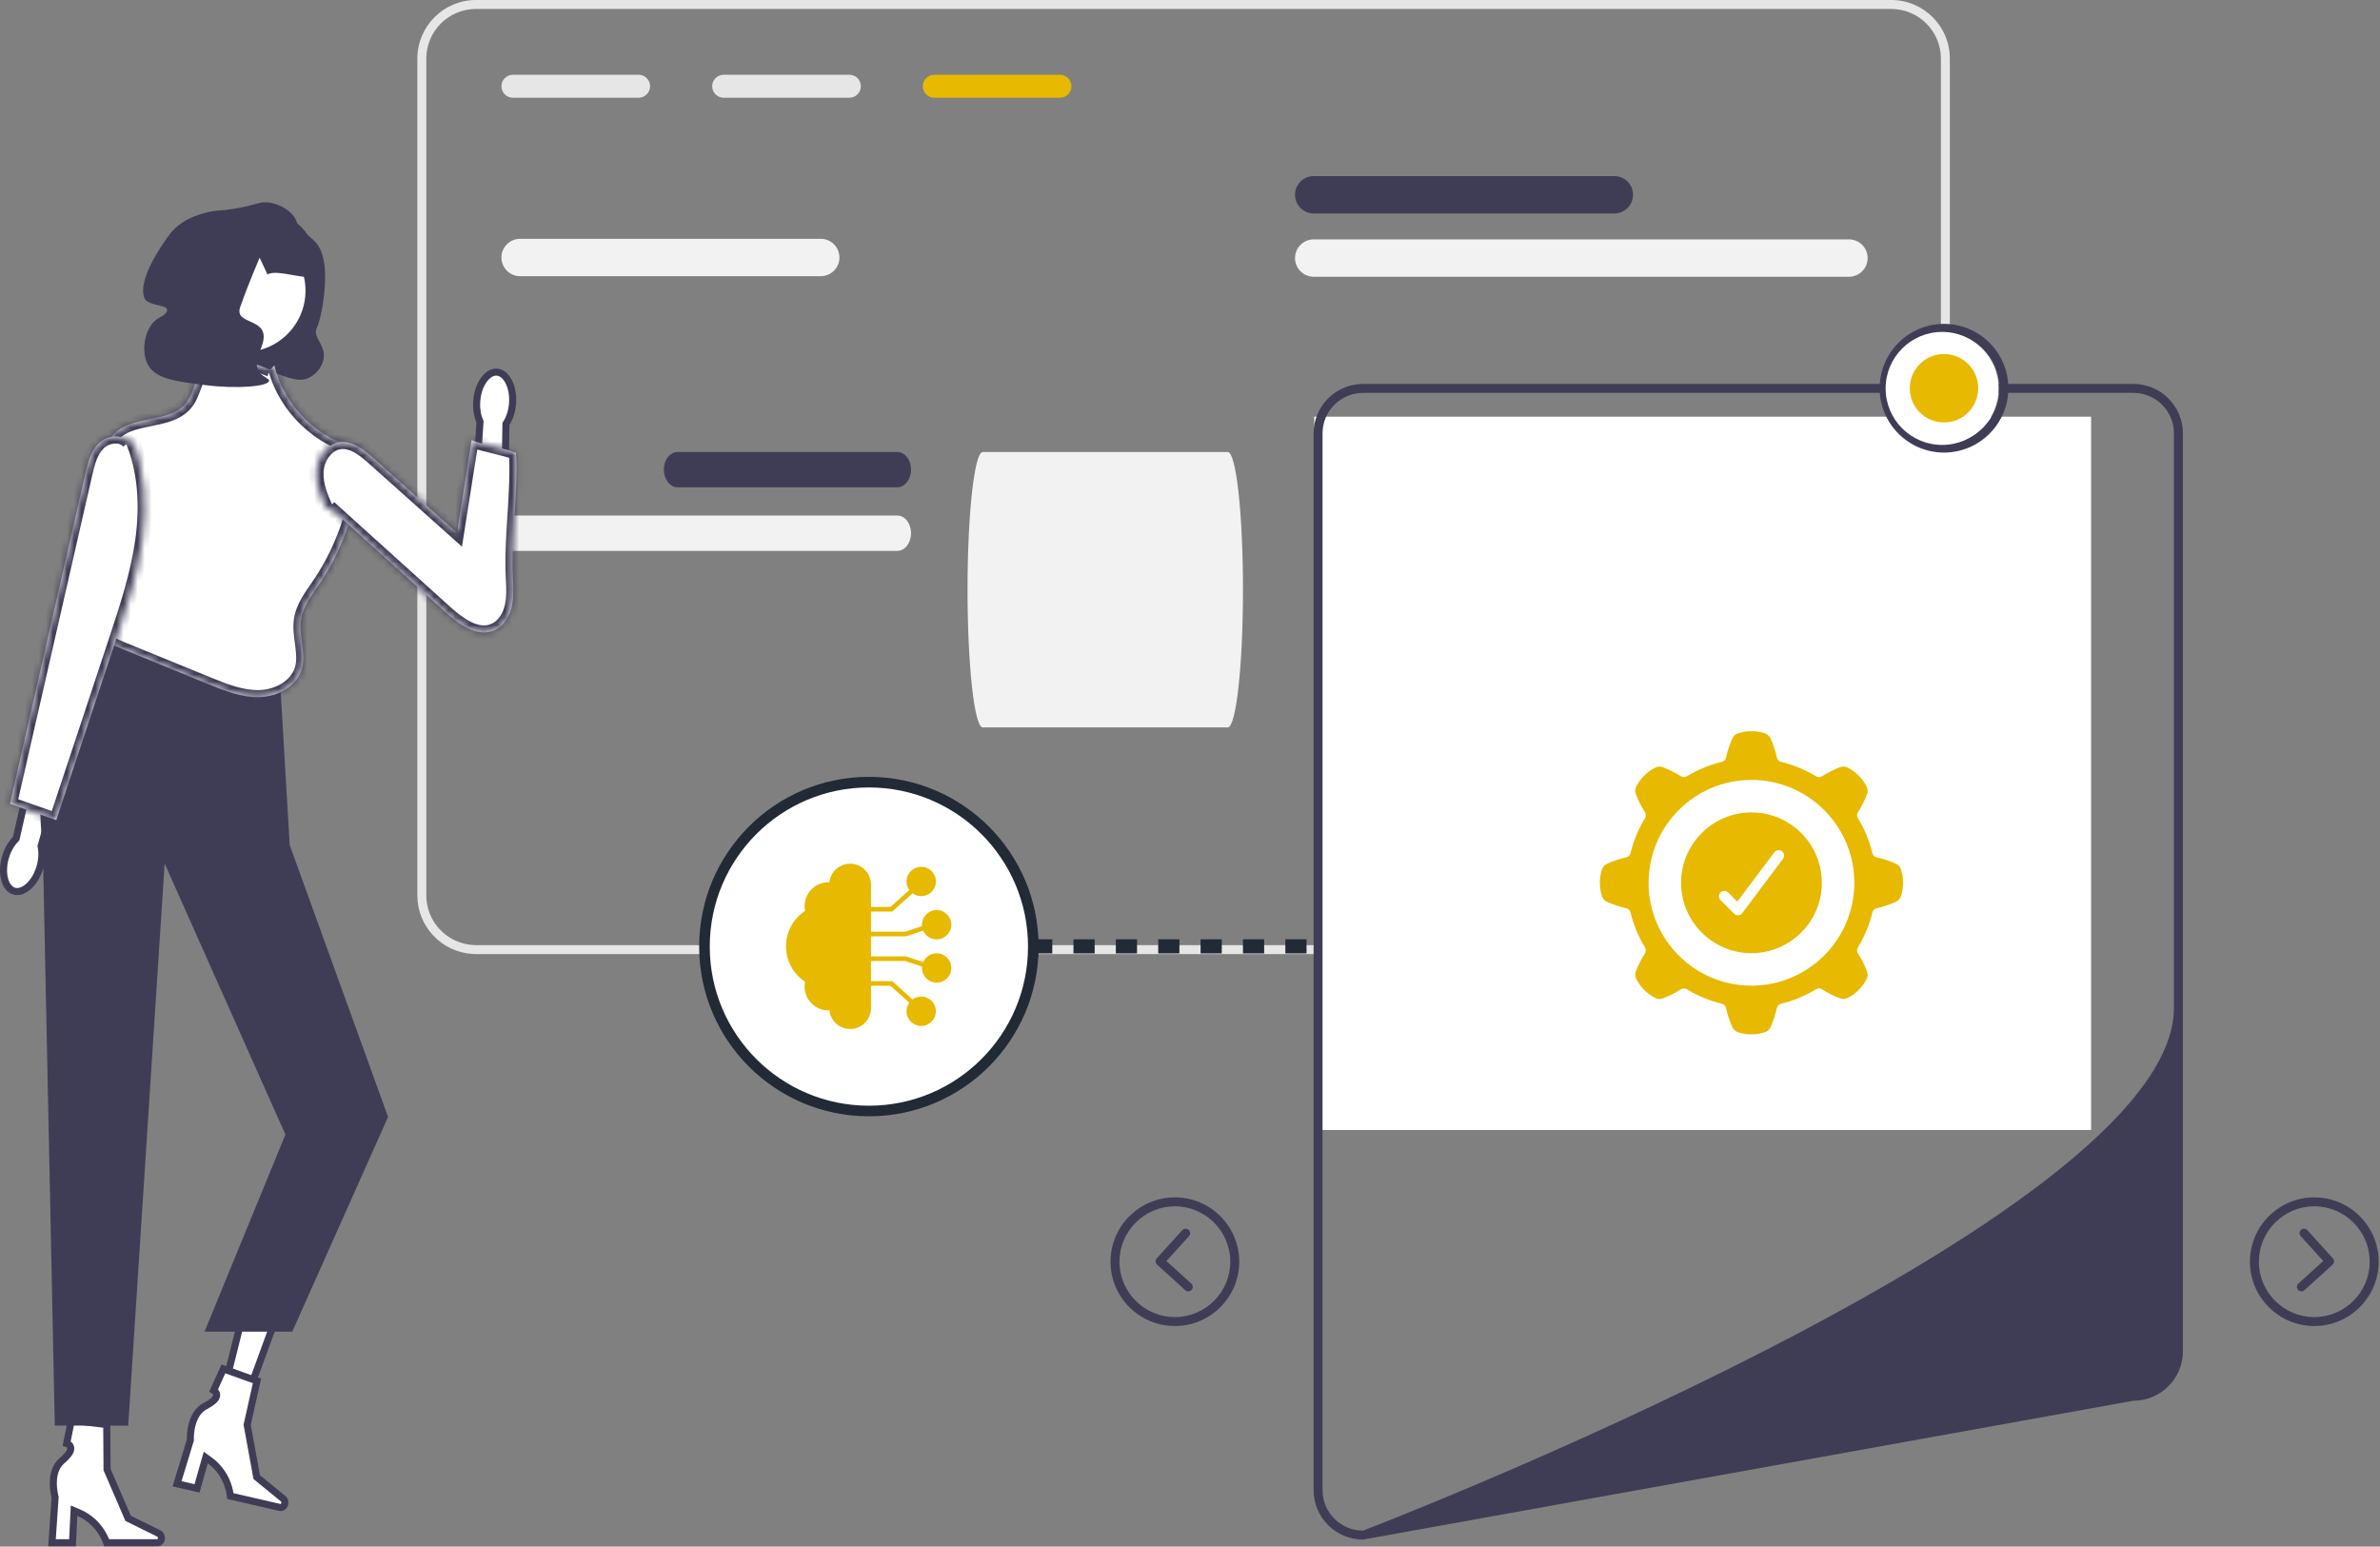 <svg width="337" height="219" viewBox="0 0 337 219" fill="none" xmlns="http://www.w3.org/2000/svg">
<rect x="0" y="0" width="337" height="219" fill="#808080" stroke="none"/>
<path d="M267.788 0H67.406C62.815 0 59.094 3.72 59.094 8.309V126.787C59.094 131.177 62.526 134.792 66.847 135.071C67.031 135.09 67.215 135.096 67.406 135.096H247.288V133.828H67.406C67.215 133.828 67.031 133.821 66.847 133.802C63.224 133.517 60.363 130.479 60.363 126.787V8.302C60.363 4.418 63.513 1.269 67.399 1.269H267.788C271.674 1.269 274.825 4.418 274.825 8.302V98.449C274.825 117.988 258.979 133.828 239.432 133.828L239.432 135.096H267.788C272.375 135.096 276.094 131.379 276.094 126.794V8.302C276.094 3.717 272.375 0 267.788 0Z" fill="#E6E6E6"/>
<circle cx="123.032" cy="134.032" r="23.282" fill="white" stroke="#212A35" stroke-width="1.5"/>
<path d="M146 134L186 134" stroke="#212A35" stroke-width="2" stroke-dasharray="3 3"/>
<path d="M132.625 134.984C131.776 134.984 131.045 135.496 130.722 136.229L128.302 135.422H123.328V132.578H128.302L130.722 131.771C131.043 132.502 131.774 133.016 132.625 133.016C133.771 133.016 134.703 132.084 134.703 130.938C134.703 129.791 133.771 128.859 132.625 128.859C131.479 128.859 130.547 129.791 130.547 130.938C130.547 131.005 130.551 131.071 130.558 131.134L128.197 131.922H123.328V129.078H126.334L129.212 126.488C129.567 126.75 129.996 126.891 130.437 126.891C131.584 126.891 132.515 125.959 132.515 124.812C132.515 123.666 131.584 122.734 130.437 122.734C129.291 122.734 128.359 123.666 128.359 124.812C128.359 125.263 128.506 125.681 128.751 126.02L126.084 128.422H123.33V125.25C123.33 123.622 122.004 122.297 120.377 122.297C118.859 122.297 117.603 123.45 117.441 124.924C117.4 124.924 117.358 124.922 117.314 124.922C115.444 124.922 113.924 126.442 113.924 128.312C113.924 128.536 113.948 128.761 113.994 128.984C112.301 130.104 111.299 131.961 111.299 134C111.299 136.039 112.301 137.896 113.994 139.016C113.948 139.239 113.924 139.464 113.924 139.688C113.924 141.558 115.444 143.078 117.314 143.078C117.358 143.078 117.4 143.078 117.441 143.076C117.603 144.552 118.859 145.703 120.377 145.703C122.004 145.703 123.33 144.378 123.33 142.75V139.578H126.084L128.751 141.98C128.497 142.331 128.359 142.754 128.359 143.188C128.359 144.334 129.291 145.266 130.437 145.266C131.584 145.266 132.515 144.334 132.515 143.188C132.515 142.041 131.584 141.109 130.437 141.109C129.98 141.109 129.556 141.26 129.212 141.512L126.334 138.922H123.328V136.078H128.197L130.558 136.866C130.551 136.931 130.547 136.997 130.547 137.062C130.547 138.209 131.479 139.141 132.625 139.141C133.771 139.141 134.703 138.209 134.703 137.062C134.703 135.916 133.771 134.984 132.625 134.984Z" fill="#E7B900"/>
<rect x="186.094" y="59" width="110" height="101" fill="white"/>
<path d="M228.585 30.228H186.019C184.559 30.228 183.371 29.041 183.371 27.581C183.371 26.121 184.559 24.934 186.019 24.934H228.585C230.045 24.934 231.233 26.121 231.233 27.581C231.233 29.041 230.045 30.228 228.585 30.228Z" fill="#3F3D56"/>
<path d="M127.063 69H95.937C94.869 69 94 67.879 94 66.5C94 65.121 94.869 64 95.937 64H127.063C128.131 64 129 65.121 129 66.5C129 67.879 128.131 69 127.063 69Z" fill="#3F3D56"/>
<path d="M116.214 39.108H73.648C72.188 39.108 71 37.92 71 36.461C71 35.001 72.188 33.813 73.648 33.813H116.214C117.674 33.813 118.862 35.001 118.862 36.461C118.862 37.92 117.674 39.108 116.214 39.108Z" fill="#F2F2F2"/>
<path d="M173.842 103H139.158C137.968 103 137 94.252 137 83.5C137 72.748 137.968 64 139.158 64H173.842C175.032 64 176 72.748 176 83.5C176 94.252 175.032 103 173.842 103Z" fill="#F2F2F2"/>
<path d="M261.803 39.188H186.019C184.559 39.188 183.371 38.001 183.371 36.541C183.371 35.081 184.559 33.894 186.019 33.894H261.803C263.264 33.894 264.452 35.081 264.452 36.541C264.452 38.001 263.264 39.188 261.803 39.188Z" fill="#F2F2F2"/>
<path d="M127.073 78H71.927C70.865 78 70 76.879 70 75.5C70 74.121 70.865 73 71.927 73H127.073C128.135 73 129 74.121 129 75.5C129 76.879 128.135 78 127.073 78Z" fill="#F2F2F2"/>
<path d="M186 210.998V61.364C186 57.504 189.142 54.362 193.005 54.362H302.089C305.951 54.362 309.094 57.504 309.094 61.364V191.336C309.094 195.197 305.951 198.338 302.089 198.338L193.005 218C189.142 218 186 214.859 186 210.998ZM307.825 61.364C307.825 58.198 305.257 55.631 302.089 55.631H193.005C189.837 55.631 187.269 58.198 187.269 61.364V210.998C187.269 214.164 189.837 216.731 193.005 216.731C193.005 216.731 307.825 172.73 307.825 142.706V61.364Z" fill="#3F3D56"/>
<path d="M327.696 187.762C322.67 187.762 318.582 183.675 318.582 178.651C318.582 173.628 322.67 169.542 327.696 169.542C332.721 169.542 336.809 173.628 336.809 178.651C336.809 183.675 332.721 187.762 327.696 187.762ZM327.696 170.81C323.37 170.81 319.851 174.328 319.851 178.651C319.851 182.975 323.37 186.493 327.696 186.493C332.021 186.493 335.54 182.975 335.54 178.651C335.54 174.328 332.021 170.81 327.696 170.81Z" fill="#3F3D56"/>
<path d="M325.869 182.851C325.696 182.851 325.524 182.78 325.399 182.642C325.163 182.382 325.183 181.981 325.443 181.746L328.964 178.56L325.777 175.04C325.541 174.781 325.562 174.38 325.821 174.145C326.081 173.909 326.482 173.929 326.717 174.189L330.33 178.179C330.566 178.438 330.546 178.839 330.286 179.074L326.295 182.687C326.173 182.796 326.021 182.851 325.869 182.851Z" fill="#3F3D56"/>
<path d="M166.36 187.762C161.334 187.762 157.246 183.675 157.246 178.651C157.246 173.628 161.334 169.542 166.36 169.542C171.385 169.542 175.473 173.628 175.473 178.651C175.473 183.675 171.385 187.762 166.36 187.762ZM166.36 170.81C162.034 170.81 158.515 174.328 158.515 178.651C158.515 182.975 162.034 186.493 166.36 186.493C170.685 186.493 174.204 182.975 174.204 178.651C174.204 174.328 170.685 170.81 166.36 170.81Z" fill="#3F3D56"/>
<path d="M168.257 182.851C168.105 182.851 167.952 182.796 167.831 182.687L163.84 179.074C163.58 178.839 163.56 178.438 163.795 178.179L167.408 174.189C167.643 173.929 168.045 173.909 168.304 174.145C168.564 174.38 168.584 174.781 168.349 175.04L165.162 178.56L168.682 181.746C168.943 181.981 168.962 182.382 168.727 182.642C168.602 182.78 168.429 182.851 168.257 182.851Z" fill="#3F3D56"/>
<path d="M39.02 30.528C40.929 30.415 42.573 31.841 43.332 32.947C44.06 34.008 45.159 33.963 45.795 36.686C46.48 39.61 45.572 44.927 44.872 46.391C44.185 47.825 46.27 48.867 45.795 50.962C45.538 52.099 44.595 53.242 43.332 53.651C42.724 53.847 41.834 53.94 39.02 52.844C35.459 51.456 33.678 50.763 32.86 49.349C32.045 47.94 32.852 47.217 33.476 43.433C34.401 37.832 33.147 36.3 35.016 33.485C35.593 32.616 36.896 30.653 39.02 30.528Z" fill="#3F3D56"/>
<path d="M8.742 109.431L5.846 119.697L5.813 119.812L5.837 119.931C6.001 120.758 5.959 121.765 5.652 122.803C5.301 123.99 4.682 124.952 3.991 125.554C3.295 126.16 2.587 126.355 2.003 126.183C1.419 126.01 0.931 125.46 0.677 124.573C0.424 123.693 0.428 122.55 0.779 121.362C1.086 120.324 1.599 119.456 2.188 118.852L2.285 118.751L2.316 118.614L4.655 108.372L8.742 109.431Z" fill="white" stroke="#3F3D56"/>
<path d="M70.375 52.692C70.983 52.74 71.574 53.176 72.007 53.991C72.436 54.8 72.669 55.92 72.571 57.154C72.486 58.233 72.165 59.189 71.715 59.902L71.641 60.02L71.639 60.161L71.474 70.665L67.255 70.476L67.961 59.833L67.969 59.713L67.922 59.602C67.589 58.828 67.422 57.834 67.507 56.755C67.604 55.52 68.01 54.451 68.561 53.72C69.116 52.983 69.768 52.645 70.375 52.692Z" fill="white" stroke="#3F3D56"/>
<path d="M10.24 209.802L14.063 209.892L16.194 192.725L10.552 192.592L10.24 209.802Z" fill="#FFB6B6"/>
<path d="M15.115 201.708L15.157 207.971V208.072L15.197 208.166L18.068 214.82L18.141 214.989L18.306 215.071L22.516 217.149C22.697 217.238 22.855 217.471 22.855 217.774C22.855 218.208 22.56 218.443 22.331 218.443H15.105C15.087 218.391 15.069 218.333 15.045 218.272C14.918 217.948 14.717 217.504 14.414 217.017C13.809 216.044 12.789 214.887 11.148 214.191L10.488 213.912L10.453 214.627L10.267 218.443H7.364L7.801 212.077L7.808 211.99L7.783 211.906L7.782 211.9C7.781 211.895 7.778 211.886 7.775 211.875C7.769 211.851 7.76 211.814 7.749 211.766C7.727 211.67 7.696 211.529 7.666 211.352C7.605 210.997 7.546 210.507 7.551 209.965C7.56 208.864 7.83 207.647 8.758 206.842C9.312 206.361 9.66 205.979 9.844 205.666C9.936 205.508 10.008 205.33 10.016 205.139C10.024 204.928 9.95 204.735 9.808 204.592C9.69 204.473 9.552 204.413 9.444 204.381L10.098 201.118L15.115 201.708Z" fill="white" stroke="#3F3D56"/>
<path d="M38.796 187.368L33.206 202.673L30.422 201.962L34.352 186.232L38.796 187.368Z" fill="white" stroke="#3F3D56"/>
<path d="M36.388 195.531L35.02 201.644L34.997 201.742L35.016 201.843L36.316 208.972L36.35 209.152L36.492 209.27L40.127 212.24C40.283 212.368 40.385 212.629 40.317 212.925C40.22 213.348 39.879 213.51 39.656 213.459L32.614 211.836C32.608 211.781 32.604 211.721 32.595 211.656C32.544 211.312 32.448 210.834 32.263 210.292C31.891 209.208 31.158 207.852 29.715 206.805L29.135 206.384L28.939 207.073L27.899 210.749L25.071 210.098L26.929 203.992L26.954 203.909L26.95 203.822V203.816C26.95 203.811 26.95 203.802 26.949 203.79C26.949 203.766 26.947 203.728 26.947 203.679C26.947 203.58 26.95 203.435 26.96 203.256C26.981 202.896 27.034 202.405 27.16 201.878C27.417 200.807 27.953 199.682 29.038 199.105C29.686 198.762 30.111 198.469 30.36 198.204C30.486 198.071 30.596 197.914 30.646 197.73C30.702 197.527 30.673 197.322 30.566 197.149C30.479 197.008 30.357 196.919 30.26 196.863L31.63 193.83L36.388 195.531Z" fill="white" stroke="#3F3D56"/>
<path d="M39.482 93.487L41.022 119.656L54.951 158.15L41.385 188.556H28.962L40.413 160.648L23.312 122.273L18.154 201.872L7.759 201.856L6.065 120.118C6.065 120.118 2.831 96.566 15.15 87.022L39.482 93.487Z" fill="#3F3D56"/>
<mask id="path-25-inside-1_3048_4259" fill="white">
<path d="M38.245 52.35C36.6 51.69 34.918 51.02 33.148 50.927C31.378 50.834 29.472 51.421 28.421 52.849C27.526 54.064 27.365 55.702 26.471 56.918C24.279 59.9 19.264 58.762 16.448 61.163C13.866 63.365 14.267 67.434 15.235 70.686C16.202 73.938 17.494 77.521 16.027 80.58C14.881 82.97 12.128 84.847 12.452 87.477C12.732 89.752 15.168 91.01 17.291 91.877L29.43 96.84C31.782 97.802 34.22 98.78 36.76 98.708C39.3 98.635 41.986 97.22 42.718 94.787C43.408 92.495 42.237 90.012 42.634 87.651C42.94 85.824 44.138 84.297 45.177 82.764C48.986 77.145 51.075 70.377 51.095 63.589C45.214 62.406 40.228 57.584 38.851 51.747"/>
</mask>
<path d="M38.245 52.35C36.6 51.69 34.918 51.02 33.148 50.927C31.378 50.834 29.472 51.421 28.421 52.849C27.526 54.064 27.365 55.702 26.471 56.918C24.279 59.9 19.264 58.762 16.448 61.163C13.866 63.365 14.267 67.434 15.235 70.686C16.202 73.938 17.494 77.521 16.027 80.58C14.881 82.97 12.128 84.847 12.452 87.477C12.732 89.752 15.168 91.01 17.291 91.877L29.43 96.84C31.782 97.802 34.22 98.78 36.76 98.708C39.3 98.635 41.986 97.22 42.718 94.787C43.408 92.495 42.237 90.012 42.634 87.651C42.94 85.824 44.138 84.297 45.177 82.764C48.986 77.145 51.075 70.377 51.095 63.589C45.214 62.406 40.228 57.584 38.851 51.747" fill="white"/>
<path d="M28.421 52.849L27.616 52.256L27.616 52.256L28.421 52.849ZM26.471 56.918L25.665 56.326V56.326L26.471 56.918ZM16.448 61.163L17.097 61.924L17.097 61.924L16.448 61.163ZM16.027 80.58L16.929 81.013V81.013L16.027 80.58ZM12.452 87.477L11.46 87.599H11.46L12.452 87.477ZM17.291 91.877L16.912 92.803L16.912 92.803L17.291 91.877ZM29.43 96.84L29.808 95.915L29.43 96.84ZM42.718 94.787L41.76 94.499V94.499L42.718 94.787ZM42.634 87.651L41.647 87.485V87.485L42.634 87.651ZM45.177 82.764L46.005 83.325L45.177 82.764ZM51.095 63.589L52.095 63.592L52.097 62.771L51.292 62.609L51.095 63.589ZM38.245 52.35L38.618 51.422C36.999 50.772 35.164 50.032 33.2 49.929L33.148 50.927L33.096 51.926C34.672 52.009 36.202 52.607 37.873 53.278L38.245 52.35ZM33.148 50.927L33.2 49.929C31.225 49.825 28.933 50.467 27.616 52.256L28.421 52.849L29.227 53.441C30.011 52.376 31.531 51.844 33.096 51.926L33.148 50.927ZM28.421 52.849L27.616 52.256C27.071 52.996 26.763 53.846 26.508 54.536C26.235 55.273 26.015 55.85 25.665 56.326L26.471 56.918L27.277 57.51C27.821 56.769 28.128 55.919 28.384 55.23C28.656 54.493 28.877 53.916 29.227 53.441L28.421 52.849ZM26.471 56.918L25.665 56.326C24.826 57.467 23.414 57.882 21.491 58.279C19.72 58.645 17.448 58.996 15.799 60.402L16.448 61.163L17.097 61.924C18.264 60.929 19.908 60.648 21.896 60.237C23.733 59.858 25.924 59.35 27.277 57.51L26.471 56.918ZM16.448 61.163L15.799 60.402C14.234 61.737 13.623 63.603 13.512 65.471C13.401 67.331 13.775 69.286 14.276 70.971L15.235 70.686L16.193 70.401C15.727 68.834 15.416 67.129 15.508 65.59C15.6 64.06 16.08 62.791 17.097 61.924L16.448 61.163ZM15.235 70.686L14.276 70.971C14.773 72.642 15.308 74.26 15.556 75.859C15.8 77.437 15.739 78.87 15.125 80.148L16.027 80.58L16.929 81.013C17.783 79.232 17.809 77.344 17.532 75.553C17.258 73.782 16.663 71.982 16.193 70.401L15.235 70.686ZM16.027 80.58L15.125 80.148C14.881 80.657 14.541 81.161 14.139 81.697C13.771 82.188 13.268 82.812 12.877 83.354C12.06 84.487 11.249 85.885 11.46 87.599L12.452 87.477L13.445 87.355C13.332 86.439 13.735 85.584 14.499 84.523C14.9 83.968 15.279 83.511 15.74 82.896C16.167 82.326 16.6 81.699 16.929 81.013L16.027 80.58ZM12.452 87.477L11.46 87.599C11.643 89.095 12.536 90.193 13.566 90.994C14.589 91.789 15.834 92.362 16.912 92.803L17.291 91.877L17.669 90.952C16.625 90.525 15.591 90.035 14.794 89.415C14.006 88.802 13.54 88.134 13.445 87.355L12.452 87.477ZM17.291 91.877L16.912 92.803L29.052 97.766L29.43 96.84L29.808 95.915L17.669 90.952L17.291 91.877ZM29.43 96.84L29.052 97.766C31.37 98.714 34.003 99.787 36.788 99.707L36.76 98.708L36.731 97.708C34.437 97.773 32.194 96.89 29.808 95.915L29.43 96.84ZM36.76 98.708L36.788 99.707C39.583 99.628 42.775 98.067 43.675 95.076L42.718 94.787L41.76 94.499C41.197 96.372 39.017 97.643 36.731 97.708L36.76 98.708ZM42.718 94.787L43.675 95.076C44.09 93.7 43.933 92.306 43.778 91.115C43.613 89.854 43.452 88.816 43.62 87.816L42.634 87.651L41.647 87.485C41.419 88.847 41.645 90.23 41.794 91.374C41.953 92.588 42.036 93.582 41.76 94.499L42.718 94.787ZM42.634 87.651L43.62 87.816C43.881 86.262 44.896 84.961 46.005 83.325L45.177 82.764L44.349 82.203C43.379 83.634 42 85.386 41.647 87.485L42.634 87.651ZM45.177 82.764L46.005 83.325C49.926 77.541 52.075 70.579 52.095 63.592L51.095 63.589L50.095 63.586C50.076 70.175 48.047 76.749 44.349 82.203L45.177 82.764ZM51.095 63.589L51.292 62.609C45.794 61.503 41.111 56.973 39.825 51.517L38.851 51.747L37.878 51.976C39.344 58.194 44.634 63.309 50.898 64.57L51.095 63.589Z" fill="#3F3D56" mask="url(#path-25-inside-1_3048_4259)"/>
<mask id="path-27-inside-2_3048_4259" fill="white">
<path d="M46.648 71.838L63.11 86.699C65.017 88.421 67.546 90.267 69.92 89.281C71.212 88.744 72.063 87.445 72.416 86.091C72.768 84.737 72.697 83.313 72.624 81.915C72.315 76.064 73.383 69.975 73.075 64.123C71.435 63.444 68.418 63 66.777 62.321L64.711 75.438L52.896 64.881C51.528 63.658 49.899 62.351 48.083 62.612C46.181 62.885 44.912 64.885 44.816 66.803C44.721 68.722 45.514 70.561 46.321 72.304"/>
</mask>
<path d="M46.648 71.838L63.11 86.699C65.017 88.421 67.546 90.267 69.92 89.281C71.212 88.744 72.063 87.445 72.416 86.091C72.768 84.737 72.697 83.313 72.624 81.915C72.315 76.064 73.383 69.975 73.075 64.123C71.435 63.444 68.418 63 66.777 62.321L64.711 75.438L52.896 64.881C51.528 63.658 49.899 62.351 48.083 62.612C46.181 62.885 44.912 64.885 44.816 66.803C44.721 68.722 45.514 70.561 46.321 72.304" fill="white"/>
<path d="M63.11 86.699L63.78 85.957V85.957L63.11 86.699ZM69.92 89.281L69.536 88.358L69.536 88.358L69.92 89.281ZM72.624 81.915L71.625 81.968L71.625 81.968L72.624 81.915ZM73.075 64.123L74.074 64.071L74.04 63.441L73.458 63.199L73.075 64.123ZM66.777 62.321L67.16 61.397L65.987 60.911L65.789 62.165L66.777 62.321ZM64.711 75.438L64.044 76.184L65.413 77.407L65.699 75.594L64.711 75.438ZM52.896 64.881L53.562 64.135L53.562 64.135L52.896 64.881ZM48.083 62.612L48.225 63.602L48.225 63.602L48.083 62.612ZM46.648 71.838L45.978 72.58L62.44 87.441L63.11 86.699L63.78 85.957L47.318 71.096L46.648 71.838ZM63.11 86.699L62.44 87.441C63.411 88.319 64.608 89.291 65.912 89.909C67.224 90.532 68.76 90.846 70.303 90.204L69.92 89.281L69.536 88.358C68.705 88.703 67.791 88.587 66.768 88.102C65.737 87.613 64.715 86.801 63.78 85.957L63.11 86.699ZM69.92 89.281L70.303 90.204C71.98 89.507 72.982 87.884 73.383 86.343L72.416 86.091L71.448 85.839C71.144 87.007 70.444 87.98 69.536 88.358L69.92 89.281ZM72.416 86.091L73.383 86.343C73.782 84.814 73.695 83.234 73.622 81.863L72.624 81.915L71.625 81.968C71.7 83.392 71.755 84.659 71.448 85.839L72.416 86.091ZM72.624 81.915L73.622 81.863C73.472 79.005 73.657 76.079 73.847 73.083C74.037 70.109 74.231 67.065 74.074 64.071L73.075 64.123L72.076 64.176C72.227 67.034 72.042 69.96 71.851 72.956C71.662 75.93 71.467 78.974 71.625 81.968L72.624 81.915ZM73.075 64.123L73.458 63.199C72.549 62.823 71.296 62.523 70.16 62.25C68.967 61.962 67.891 61.7 67.16 61.397L66.777 62.321L66.394 63.244C67.303 63.621 68.557 63.92 69.692 64.194C70.885 64.482 71.961 64.744 72.692 65.047L73.075 64.123ZM66.777 62.321L65.789 62.165L63.723 75.283L64.711 75.438L65.699 75.594L67.765 62.476L66.777 62.321ZM64.711 75.438L65.377 74.692L53.562 64.135L52.896 64.881L52.229 65.626L64.044 76.184L64.711 75.438ZM52.896 64.881L53.562 64.135C52.874 63.52 52.053 62.822 51.143 62.316C50.224 61.806 49.139 61.45 47.941 61.622L48.083 62.612L48.225 63.602C48.844 63.513 49.481 63.681 50.172 64.065C50.872 64.453 51.55 65.019 52.229 65.626L52.896 64.881ZM48.083 62.612L47.941 61.622C45.395 61.988 43.927 64.553 43.818 66.754L44.816 66.803L45.815 66.853C45.897 65.217 46.968 63.782 48.225 63.602L48.083 62.612ZM44.816 66.803L43.818 66.754C43.708 68.951 44.617 71.004 45.413 72.724L46.321 72.304L47.228 71.884C46.41 70.118 45.734 68.492 45.815 66.853L44.816 66.803Z" fill="#3F3D56" mask="url(#path-27-inside-2_3048_4259)"/>
<mask id="path-29-inside-3_3048_4259" fill="white">
<path d="M18.232 62.63C17.246 61.362 15.113 61.647 13.974 62.779C12.834 63.91 12.429 65.565 12.071 67.13L1.408 113.822L7.966 116.121L16.397 90.664C17.934 86.024 19.478 81.352 20.15 76.51C20.823 71.669 20.579 66.595 18.642 62.107"/>
</mask>
<path d="M18.232 62.63C17.246 61.362 15.113 61.647 13.974 62.779C12.834 63.91 12.429 65.565 12.071 67.13L1.408 113.822L7.966 116.121L16.397 90.664C17.934 86.024 19.478 81.352 20.15 76.51C20.823 71.669 20.579 66.595 18.642 62.107" fill="white"/>
<path d="M12.071 67.13L11.097 66.908L11.097 66.908L12.071 67.13ZM1.408 113.822L0.433 113.599L0.234 114.47L1.077 114.765L1.408 113.822ZM7.966 116.121L7.635 117.065L8.595 117.402L8.915 116.436L7.966 116.121ZM16.397 90.664L15.447 90.35L16.397 90.664ZM18.232 62.63L19.021 62.016C18.271 61.051 17.125 60.737 16.093 60.807C15.066 60.876 14.018 61.325 13.269 62.069L13.974 62.779L14.679 63.488C15.069 63.1 15.657 62.841 16.228 62.802C16.794 62.764 17.208 62.942 17.442 63.244L18.232 62.63ZM13.974 62.779L13.269 62.069C11.891 63.438 11.443 65.392 11.097 66.908L12.071 67.13L13.046 67.353C13.415 65.738 13.777 64.383 14.679 63.488L13.974 62.779ZM12.071 67.13L11.097 66.908L0.433 113.599L1.408 113.822L2.383 114.044L13.046 67.353L12.071 67.13ZM1.408 113.822L1.077 114.765L7.635 117.065L7.966 116.121L8.297 115.178L1.739 112.878L1.408 113.822ZM7.966 116.121L8.915 116.436L17.346 90.978L16.397 90.664L15.447 90.35L7.016 115.807L7.966 116.121ZM16.397 90.664L17.346 90.978C18.878 86.353 20.454 81.595 21.141 76.648L20.15 76.51L19.16 76.373C18.502 81.109 16.989 85.695 15.447 90.35L16.397 90.664ZM20.15 76.51L21.141 76.648C21.829 71.692 21.593 66.419 19.56 61.711L18.642 62.107L17.724 62.504C19.566 66.771 19.816 71.646 19.16 76.373L20.15 76.51Z" fill="#3F3D56" mask="url(#path-29-inside-3_3048_4259)"/>
<path d="M34.555 31.952C39.637 31.952 43.757 36.071 43.757 41.15C43.757 46.23 39.637 50.348 34.555 50.348C29.473 50.347 25.354 46.23 25.354 41.15C25.354 36.071 29.473 31.952 34.555 31.952Z" fill="white" stroke="#3F3D56"/>
<path d="M42.101 31.76C41.821 30.13 39.814 28.922 38.097 28.681C36.649 28.479 36.283 29.087 32.861 29.605C31.032 29.882 31.114 29.711 30.089 29.913C28.908 30.145 25.792 30.759 23.93 33.299C22.53 35.208 19.535 39.705 20.426 42.147C20.908 43.466 24.09 43.037 23.622 44.075C23.319 44.744 22.721 44.8 22.082 45.306C20.472 46.581 19.983 49.625 20.85 51.463C21.875 53.638 24.735 53.993 29.165 54.542C33.73 55.108 38.005 54.7 38.097 53.926C38.144 53.531 37.057 53.417 36.557 52.387C35.971 51.18 36.796 49.961 37.173 48.693C38.349 44.735 32.89 46.238 34.07 43.312C34.111 43.209 34.159 43.079 34.212 42.928C35.084 40.421 36.762 36.489 36.762 36.489C36.762 36.489 37.869 38.877 37.877 38.872C39.2 37.962 44.018 40.031 44.856 38.872C46.205 37.006 42.164 32.128 42.101 31.76Z" fill="#3F3D56"/>
<path d="M275.264 64.082C270.239 64.082 266.15 59.995 266.15 54.972C266.15 49.949 270.239 45.862 275.264 45.862C280.29 45.862 284.378 49.949 284.378 54.972C284.378 59.995 280.29 64.082 275.264 64.082ZM275.264 47.13C270.939 47.13 267.419 50.648 267.419 54.972C267.419 59.296 270.939 62.814 275.264 62.814C279.59 62.814 283.109 59.296 283.109 54.972C283.109 50.648 279.59 47.13 275.264 47.13Z" fill="#3F3D56"/>
<path d="M283 55C283 59.418 279.418 63 275 63C270.582 63 267 59.418 267 55C267 50.582 270.582 47 275 47C279.418 47 283 50.582 283 55Z" fill="white"/>
<path d="M275.263 59.816C277.939 59.816 280.109 57.647 280.109 54.972C280.109 52.297 277.939 50.129 275.263 50.129C272.587 50.129 270.418 52.297 270.418 54.972C270.418 57.647 272.587 59.816 275.263 59.816Z" fill="#E7B900"/>
<path d="M90.428 10.585H72.624C71.73 10.585 71 11.314 71 12.209C71 13.109 71.73 13.839 72.624 13.839H90.428C91.323 13.839 92.053 13.109 92.053 12.209C92.053 11.314 91.323 10.585 90.428 10.585Z" fill="#E6E6E6"/>
<path d="M120.27 10.585H102.466C101.571 10.585 100.842 11.314 100.842 12.209C100.842 13.109 101.571 13.839 102.466 13.839H120.27C121.165 13.839 121.895 13.109 121.895 12.209C121.895 11.314 121.165 10.585 120.27 10.585Z" fill="#E6E6E6"/>
<path d="M150.091 10.585H132.286C131.392 10.585 130.662 11.314 130.662 12.209C130.662 13.109 131.392 13.839 132.286 13.839H150.091C150.985 13.839 151.715 13.109 151.715 12.209C151.715 11.314 150.985 10.585 150.091 10.585Z" fill="#E7B900"/>
<path d="M269.158 126.915C269.366 126.298 269.47 125.651 269.466 125C269.466 124.117 269.283 123.428 269.129 123.007C269.017 122.7 268.762 122.439 268.428 122.291C267.555 121.902 266.645 121.601 265.712 121.392C265.572 121.361 265.443 121.292 265.34 121.192C265.238 121.091 265.165 120.964 265.131 120.825C264.705 119.064 264.008 117.38 263.066 115.833C262.991 115.71 262.952 115.569 262.954 115.425C262.955 115.281 262.997 115.141 263.075 115.02C263.586 114.215 264.016 113.362 264.358 112.473C264.494 112.122 264.478 111.729 264.315 111.393C264.027 110.809 263.643 110.277 263.179 109.82C262.703 109.337 262.145 108.941 261.532 108.649C261.236 108.51 260.872 108.507 260.53 108.639C259.639 108.982 258.785 109.412 257.979 109.924C257.858 110.002 257.718 110.044 257.574 110.046C257.43 110.047 257.289 110.008 257.166 109.933C255.619 108.991 253.935 108.294 252.175 107.868C252.035 107.834 251.908 107.762 251.808 107.659C251.707 107.556 251.638 107.427 251.607 107.287C251.41 106.39 251.109 105.478 250.709 104.575C250.634 104.405 250.525 104.252 250.389 104.126C250.252 104 250.091 103.903 249.915 103.842C249.298 103.633 248.651 103.529 248 103.533C247.117 103.533 246.428 103.717 246.007 103.87C245.7 103.982 245.439 104.237 245.291 104.571C244.902 105.445 244.601 106.354 244.392 107.287C244.361 107.427 244.292 107.556 244.192 107.659C244.091 107.762 243.964 107.834 243.825 107.868C242.064 108.295 240.38 108.991 238.833 109.933C238.71 110.008 238.569 110.047 238.425 110.046C238.282 110.044 238.141 110.002 238.02 109.924C237.216 109.413 236.362 108.983 235.473 108.641C235.299 108.573 235.114 108.542 234.928 108.55C234.743 108.557 234.56 108.603 234.393 108.685C233.809 108.972 233.277 109.356 232.82 109.82C232.337 110.298 231.941 110.855 231.649 111.468C231.511 111.764 231.507 112.128 231.639 112.469C231.982 113.36 232.412 114.215 232.924 115.02C233.002 115.141 233.044 115.282 233.046 115.425C233.047 115.569 233.008 115.71 232.933 115.833C231.991 117.38 231.294 119.064 230.868 120.825C230.834 120.964 230.762 121.091 230.659 121.192C230.556 121.292 230.427 121.361 230.287 121.392C229.39 121.589 228.478 121.89 227.575 122.29C227.405 122.365 227.252 122.474 227.126 122.611C227 122.747 226.903 122.909 226.842 123.084C226.633 123.701 226.529 124.348 226.533 124.999C226.533 125.882 226.717 126.571 226.87 126.993C226.982 127.299 227.237 127.56 227.571 127.708C228.477 128.107 229.39 128.41 230.287 128.607C230.427 128.638 230.556 128.707 230.659 128.808C230.762 128.908 230.834 129.035 230.868 129.175C231.295 130.935 231.991 132.619 232.933 134.166C233.008 134.289 233.047 134.43 233.046 134.574C233.044 134.718 233.002 134.859 232.924 134.98C232.413 135.784 231.983 136.637 231.641 137.527C231.505 137.877 231.521 138.27 231.685 138.606C231.972 139.19 232.356 139.722 232.82 140.179C233.298 140.662 233.855 141.058 234.468 141.351C234.764 141.489 235.128 141.492 235.469 141.36C236.36 141.018 237.215 140.587 238.02 140.075C238.141 139.997 238.282 139.955 238.425 139.954C238.569 139.952 238.71 139.991 238.833 140.066C240.38 141.008 242.064 141.705 243.825 142.131C243.964 142.165 244.091 142.238 244.192 142.34C244.292 142.443 244.361 142.572 244.392 142.712C244.589 143.609 244.89 144.522 245.29 145.424C245.365 145.594 245.474 145.747 245.611 145.873C245.747 146 245.909 146.096 246.084 146.158C246.701 146.366 247.348 146.47 247.999 146.466C248.882 146.466 249.571 146.283 249.993 146.129C250.299 146.017 250.56 145.762 250.708 145.428C251.097 144.555 251.398 143.645 251.607 142.712C251.638 142.572 251.707 142.443 251.808 142.34C251.908 142.238 252.035 142.165 252.175 142.131C253.935 141.705 255.619 141.008 257.166 140.066C257.289 139.991 257.43 139.952 257.574 139.954C257.718 139.955 257.859 139.997 257.98 140.075C258.784 140.586 259.637 141.016 260.527 141.358C260.875 141.495 261.272 141.478 261.606 141.315C262.19 141.027 262.722 140.643 263.179 140.179C263.662 139.702 264.058 139.144 264.351 138.531C264.489 138.236 264.492 137.872 264.36 137.53C264.018 136.639 263.587 135.785 263.075 134.979C262.997 134.858 262.955 134.718 262.954 134.574C262.952 134.43 262.991 134.289 263.066 134.166C264.008 132.619 264.705 130.935 265.131 129.175C265.165 129.035 265.238 128.908 265.34 128.808C265.443 128.707 265.572 128.638 265.712 128.607C266.609 128.41 267.522 128.109 268.424 127.709C268.594 127.634 268.747 127.525 268.873 127.389C269 127.252 269.096 127.091 269.158 126.915ZM247.999 139.567C239.967 139.567 233.433 133.032 233.433 125C233.433 116.968 239.967 110.433 247.999 110.433C256.032 110.433 262.566 116.968 262.566 125C262.566 133.032 256.032 139.567 247.999 139.567Z" fill="#E7B900"/>
<path d="M248 115.033C242.504 115.033 238.033 119.505 238.033 125C238.033 130.496 242.504 134.967 248 134.967C253.495 134.967 257.967 130.496 257.967 125C257.967 119.505 253.495 115.033 248 115.033ZM252.447 121.627L246.697 129.293C246.625 129.389 246.533 129.466 246.426 129.52C246.32 129.573 246.202 129.6 246.083 129.6C245.983 129.6 245.883 129.581 245.79 129.542C245.697 129.503 245.612 129.447 245.541 129.375L243.625 127.459C243.553 127.388 243.497 127.303 243.458 127.21C243.42 127.117 243.4 127.017 243.4 126.917C243.4 126.816 243.42 126.716 243.458 126.623C243.497 126.53 243.553 126.446 243.625 126.375C243.696 126.304 243.78 126.247 243.873 126.209C243.966 126.17 244.066 126.15 244.167 126.15C244.267 126.15 244.367 126.17 244.46 126.209C244.553 126.247 244.637 126.304 244.709 126.375L246 127.667L251.221 120.708C251.279 120.623 251.355 120.551 251.442 120.496C251.529 120.441 251.626 120.404 251.728 120.387C251.83 120.371 251.934 120.375 252.034 120.4C252.134 120.424 252.228 120.469 252.311 120.531C252.393 120.593 252.462 120.671 252.514 120.76C252.566 120.849 252.599 120.948 252.612 121.05C252.624 121.152 252.616 121.256 252.588 121.355C252.559 121.454 252.511 121.547 252.447 121.627Z" fill="#E7B900"/>
</svg>
